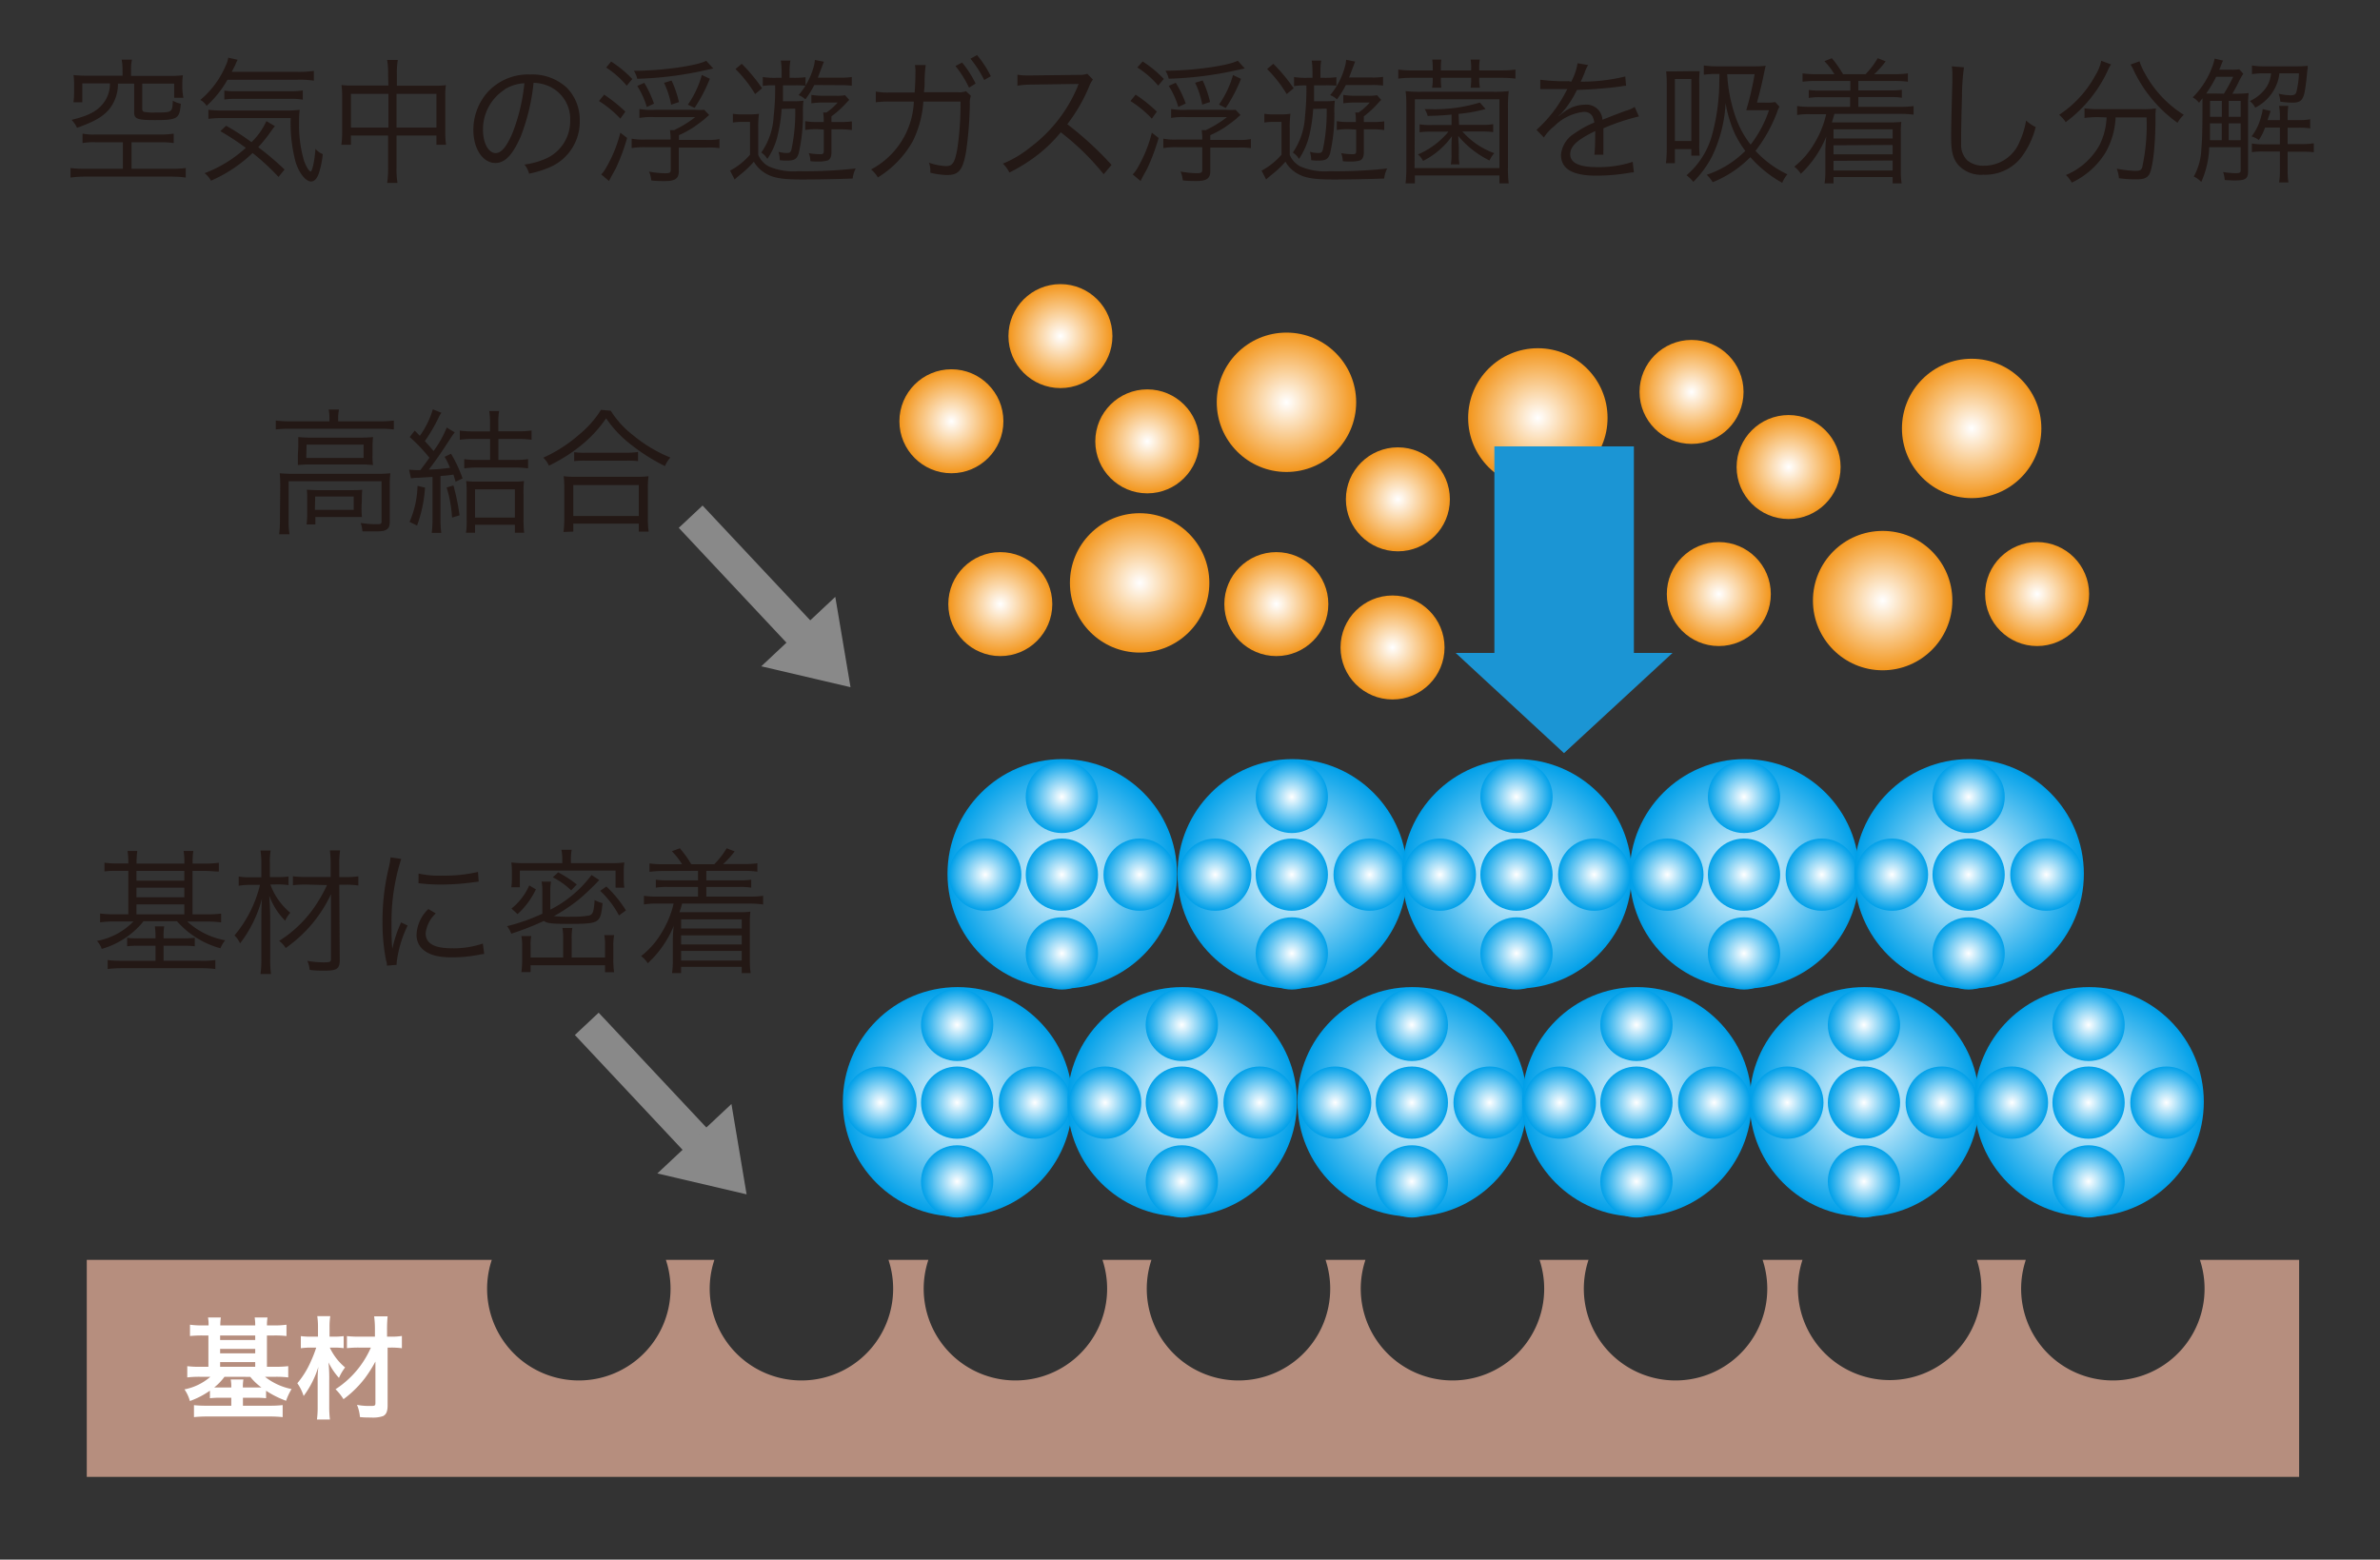 <svg id="レイヤー_1" data-name="レイヤー 1" xmlns="http://www.w3.org/2000/svg" xmlns:xlink="http://www.w3.org/1999/xlink" viewBox="0 0 298.41 195.59"><rect x="0" y="0" width="298.41" height="195.59" fill="#333333" stroke="none"/><defs><style>.cls-1{fill:#b68e7e;}.cls-2{fill:#fff;}.cls-3{fill:url(#名称未設定グラデーション_5);}.cls-4{fill:url(#名称未設定グラデーション_5-2);}.cls-5{fill:url(#名称未設定グラデーション_5-3);}.cls-6{fill:url(#名称未設定グラデーション_5-4);}.cls-7{fill:url(#名称未設定グラデーション_5-5);}.cls-8{fill:url(#名称未設定グラデーション_5-6);}.cls-9{fill:url(#名称未設定グラデーション_5-7);}.cls-10{fill:url(#名称未設定グラデーション_5-8);}.cls-11{fill:url(#名称未設定グラデーション_5-9);}.cls-12{fill:url(#名称未設定グラデーション_5-10);}.cls-13{fill:url(#名称未設定グラデーション_5-11);}.cls-14{fill:url(#名称未設定グラデーション_5-12);}.cls-15{fill:url(#名称未設定グラデーション_5-13);}.cls-16{fill:url(#名称未設定グラデーション_5-14);}.cls-17{fill:url(#名称未設定グラデーション_5-15);}.cls-18{fill:url(#名称未設定グラデーション_5-16);}.cls-19{fill:url(#名称未設定グラデーション_5-17);}.cls-20{fill:url(#名称未設定グラデーション_5-18);}.cls-21{fill:url(#名称未設定グラデーション_5-19);}.cls-22{fill:url(#名称未設定グラデーション_5-20);}.cls-23{fill:url(#名称未設定グラデーション_5-21);}.cls-24{fill:url(#名称未設定グラデーション_5-22);}.cls-25{fill:url(#名称未設定グラデーション_5-23);}.cls-26{fill:url(#名称未設定グラデーション_5-24);}.cls-27{fill:url(#名称未設定グラデーション_5-25);}.cls-28{fill:url(#名称未設定グラデーション_5-26);}.cls-29{fill:url(#名称未設定グラデーション_5-27);}.cls-30{fill:url(#名称未設定グラデーション_5-28);}.cls-31{fill:url(#名称未設定グラデーション_5-29);}.cls-32{fill:url(#名称未設定グラデーション_5-30);}.cls-33{fill:url(#名称未設定グラデーション_5-31);}.cls-34{fill:url(#名称未設定グラデーション_5-32);}.cls-35{fill:url(#名称未設定グラデーション_5-33);}.cls-36{fill:url(#名称未設定グラデーション_5-34);}.cls-37{fill:url(#名称未設定グラデーション_5-35);}.cls-38{fill:url(#名称未設定グラデーション_5-36);}.cls-39{fill:url(#名称未設定グラデーション_5-37);}.cls-40{fill:url(#名称未設定グラデーション_5-38);}.cls-41{fill:url(#名称未設定グラデーション_5-39);}.cls-42{fill:url(#名称未設定グラデーション_5-40);}.cls-43{fill:url(#名称未設定グラデーション_5-41);}.cls-44{fill:url(#名称未設定グラデーション_5-42);}.cls-45{fill:url(#名称未設定グラデーション_5-43);}.cls-46{fill:url(#名称未設定グラデーション_5-44);}.cls-47{fill:url(#名称未設定グラデーション_5-45);}.cls-48{fill:url(#名称未設定グラデーション_5-46);}.cls-49{fill:url(#名称未設定グラデーション_5-47);}.cls-50{fill:url(#名称未設定グラデーション_5-48);}.cls-51{fill:url(#名称未設定グラデーション_5-49);}.cls-52{fill:url(#名称未設定グラデーション_5-50);}.cls-53{fill:url(#名称未設定グラデーション_5-51);}.cls-54{fill:url(#名称未設定グラデーション_5-52);}.cls-55{fill:url(#名称未設定グラデーション_5-53);}.cls-56{fill:url(#名称未設定グラデーション_5-54);}.cls-57{fill:url(#名称未設定グラデーション_5-55);}.cls-58{fill:url(#名称未設定グラデーション_5-56);}.cls-59{fill:url(#名称未設定グラデーション_5-57);}.cls-60{fill:url(#名称未設定グラデーション_5-58);}.cls-61{fill:url(#名称未設定グラデーション_5-59);}.cls-62{fill:url(#名称未設定グラデーション_5-60);}.cls-63{fill:url(#名称未設定グラデーション_5-61);}.cls-64{fill:url(#名称未設定グラデーション_5-62);}.cls-65{fill:url(#名称未設定グラデーション_5-63);}.cls-66{fill:url(#名称未設定グラデーション_5-64);}.cls-67{fill:url(#名称未設定グラデーション_5-65);}.cls-68{fill:url(#名称未設定グラデーション_5-66);}.cls-69{fill:#231815;}.cls-70{fill:#898989;}.cls-71{fill:url(#名称未設定グラデーション_15);}.cls-72{fill:url(#名称未設定グラデーション_15-2);}.cls-73{fill:url(#名称未設定グラデーション_15-3);}.cls-74{fill:url(#名称未設定グラデーション_15-4);}.cls-75{fill:url(#名称未設定グラデーション_15-5);}.cls-76{fill:url(#名称未設定グラデーション_15-6);}.cls-77{fill:url(#名称未設定グラデーション_15-7);}.cls-78{fill:url(#名称未設定グラデーション_15-8);}.cls-79{fill:url(#名称未設定グラデーション_15-9);}.cls-80{fill:url(#名称未設定グラデーション_15-10);}.cls-81{fill:url(#名称未設定グラデーション_15-11);}.cls-82{fill:url(#名称未設定グラデーション_15-12);}.cls-83{fill:url(#名称未設定グラデーション_15-13);}.cls-84{fill:url(#名称未設定グラデーション_15-14);}.cls-85{fill:url(#名称未設定グラデーション_15-15);}.cls-86{fill:url(#名称未設定グラデーション_15-16);}.cls-87{fill:#1b95d4;}</style><radialGradient id="名称未設定グラデーション_5" cx="120.07" cy="138.18" r="14.39" gradientUnits="userSpaceOnUse"><stop offset="0" stop-color="#fff"/><stop offset="1" stop-color="#00a0e9"/></radialGradient><radialGradient id="名称未設定グラデーション_5-2" cx="110.4" cy="138.28" r="4.53" xlink:href="#名称未設定グラデーション_5"/><radialGradient id="名称未設定グラデーション_5-3" cx="120.01" cy="138.28" r="4.53" xlink:href="#名称未設定グラデーション_5"/><radialGradient id="名称未設定グラデーション_5-4" cx="120.01" cy="148.16" r="4.53" xlink:href="#名称未設定グラデーション_5"/><radialGradient id="名称未設定グラデーション_5-5" cx="120.01" cy="128.53" r="4.53" xlink:href="#名称未設定グラデーション_5"/><radialGradient id="名称未設定グラデーション_5-6" cx="129.76" cy="138.28" r="4.53" xlink:href="#名称未設定グラデーション_5"/><radialGradient id="名称未設定グラデーション_5-7" cx="148.23" cy="138.18" r="14.39" xlink:href="#名称未設定グラデーション_5"/><radialGradient id="名称未設定グラデーション_5-8" cx="138.57" cy="138.28" r="4.53" xlink:href="#名称未設定グラデーション_5"/><radialGradient id="名称未設定グラデーション_5-9" cx="148.18" cy="138.28" r="4.53" xlink:href="#名称未設定グラデーション_5"/><radialGradient id="名称未設定グラデーション_5-10" cx="148.18" cy="148.16" r="4.53" xlink:href="#名称未設定グラデーション_5"/><radialGradient id="名称未設定グラデーション_5-11" cx="148.18" cy="128.53" r="4.53" xlink:href="#名称未設定グラデーション_5"/><radialGradient id="名称未設定グラデーション_5-12" cx="157.93" cy="138.28" r="4.53" xlink:href="#名称未設定グラデーション_5"/><radialGradient id="名称未設定グラデーション_5-13" cx="177.07" cy="138.18" r="14.39" xlink:href="#名称未設定グラデーション_5"/><radialGradient id="名称未設定グラデーション_5-14" cx="167.41" cy="138.28" r="4.53" xlink:href="#名称未設定グラデーション_5"/><radialGradient id="名称未設定グラデーション_5-15" cx="177.02" cy="138.28" r="4.53" xlink:href="#名称未設定グラデーション_5"/><radialGradient id="名称未設定グラデーション_5-16" cx="177.02" cy="148.16" r="4.53" xlink:href="#名称未設定グラデーション_5"/><radialGradient id="名称未設定グラデーション_5-17" cx="177.02" cy="128.53" r="4.53" xlink:href="#名称未設定グラデーション_5"/><radialGradient id="名称未設定グラデーション_5-18" cx="186.77" cy="138.28" r="4.53" xlink:href="#名称未設定グラデーション_5"/><radialGradient id="名称未設定グラデーション_5-19" cx="205.24" cy="138.18" r="14.39" xlink:href="#名称未設定グラデーション_5"/><radialGradient id="名称未設定グラデーション_5-20" cx="195.57" cy="138.28" r="4.53" xlink:href="#名称未設定グラデーション_5"/><radialGradient id="名称未設定グラデーション_5-21" cx="205.18" cy="138.28" r="4.53" xlink:href="#名称未設定グラデーション_5"/><radialGradient id="名称未設定グラデーション_5-22" cx="205.18" cy="148.16" r="4.53" xlink:href="#名称未設定グラデーション_5"/><radialGradient id="名称未設定グラデーション_5-23" cx="205.18" cy="128.53" r="4.53" xlink:href="#名称未設定グラデーション_5"/><radialGradient id="名称未設定グラデーション_5-24" cx="214.93" cy="138.28" r="4.53" xlink:href="#名称未設定グラデーション_5"/><radialGradient id="名称未設定グラデーション_5-25" cx="233.76" cy="138.18" r="14.39" xlink:href="#名称未設定グラデーション_5"/><radialGradient id="名称未設定グラデーション_5-26" cx="224.1" cy="138.28" r="4.53" xlink:href="#名称未設定グラデーション_5"/><radialGradient id="名称未設定グラデーション_5-27" cx="233.71" cy="138.28" r="4.53" xlink:href="#名称未設定グラデーション_5"/><radialGradient id="名称未設定グラデーション_5-28" cx="233.71" cy="148.16" r="4.53" xlink:href="#名称未設定グラデーション_5"/><radialGradient id="名称未設定グラデーション_5-29" cx="233.71" cy="128.53" r="4.53" xlink:href="#名称未設定グラデーション_5"/><radialGradient id="名称未設定グラデーション_5-30" cx="243.46" cy="138.28" r="4.53" xlink:href="#名称未設定グラデーション_5"/><radialGradient id="名称未設定グラデーション_5-31" cx="261.93" cy="138.18" r="14.39" xlink:href="#名称未設定グラデーション_5"/><radialGradient id="名称未設定グラデーション_5-32" cx="252.26" cy="138.28" r="4.53" xlink:href="#名称未設定グラデーション_5"/><radialGradient id="名称未設定グラデーション_5-33" cx="261.87" cy="138.28" r="4.53" xlink:href="#名称未設定グラデーション_5"/><radialGradient id="名称未設定グラデーション_5-34" cx="261.87" cy="148.16" r="4.53" xlink:href="#名称未設定グラデーション_5"/><radialGradient id="名称未設定グラデーション_5-35" cx="261.87" cy="128.53" r="4.53" xlink:href="#名称未設定グラデーション_5"/><radialGradient id="名称未設定グラデーション_5-36" cx="271.63" cy="138.28" r="4.53" xlink:href="#名称未設定グラデーション_5"/><radialGradient id="名称未設定グラデーション_5-37" cx="133.19" cy="109.59" r="14.39" xlink:href="#名称未設定グラデーション_5"/><radialGradient id="名称未設定グラデーション_5-38" cx="123.53" cy="109.69" r="4.53" xlink:href="#名称未設定グラデーション_5"/><radialGradient id="名称未設定グラデーション_5-39" cx="133.14" cy="109.69" r="4.53" xlink:href="#名称未設定グラデーション_5"/><radialGradient id="名称未設定グラデーション_5-40" cx="133.14" cy="119.57" r="4.53" xlink:href="#名称未設定グラデーション_5"/><radialGradient id="名称未設定グラデーション_5-41" cx="133.14" cy="99.94" r="4.53" xlink:href="#名称未設定グラデーション_5"/><radialGradient id="名称未設定グラデーション_5-42" cx="142.89" cy="109.69" r="4.53" xlink:href="#名称未設定グラデーション_5"/><radialGradient id="名称未設定グラデーション_5-43" cx="162.03" cy="109.59" r="14.39" xlink:href="#名称未設定グラデーション_5"/><radialGradient id="名称未設定グラデーション_5-44" cx="152.37" cy="109.69" r="4.53" xlink:href="#名称未設定グラデーション_5"/><radialGradient id="名称未設定グラデーション_5-45" cx="161.97" cy="109.69" r="4.53" xlink:href="#名称未設定グラデーション_5"/><radialGradient id="名称未設定グラデーション_5-46" cx="161.97" cy="119.57" r="4.53" xlink:href="#名称未設定グラデーション_5"/><radialGradient id="名称未設定グラデーション_5-47" cx="161.97" cy="99.94" r="4.53" xlink:href="#名称未設定グラデーション_5"/><radialGradient id="名称未設定グラデーション_5-48" cx="171.73" cy="109.69" r="4.53" xlink:href="#名称未設定グラデーション_5"/><radialGradient id="名称未設定グラデーション_5-49" cx="190.2" cy="109.59" r="14.39" xlink:href="#名称未設定グラデーション_5"/><radialGradient id="名称未設定グラデーション_5-50" cx="180.53" cy="109.69" r="4.53" xlink:href="#名称未設定グラデーション_5"/><radialGradient id="名称未設定グラデーション_5-51" cx="190.14" cy="109.69" r="4.53" xlink:href="#名称未設定グラデーション_5"/><radialGradient id="名称未設定グラデーション_5-52" cx="190.14" cy="119.57" r="4.53" xlink:href="#名称未設定グラデーション_5"/><radialGradient id="名称未設定グラデーション_5-53" cx="190.14" cy="99.94" r="4.53" xlink:href="#名称未設定グラデーション_5"/><radialGradient id="名称未設定グラデーション_5-54" cx="199.89" cy="109.69" r="4.53" xlink:href="#名称未設定グラデーション_5"/><radialGradient id="名称未設定グラデーション_5-55" cx="218.72" cy="109.59" r="14.39" xlink:href="#名称未設定グラデーション_5"/><radialGradient id="名称未設定グラデーション_5-56" cx="209.06" cy="109.69" r="4.53" xlink:href="#名称未設定グラデーション_5"/><radialGradient id="名称未設定グラデーション_5-57" cx="218.67" cy="109.69" r="4.53" xlink:href="#名称未設定グラデーション_5"/><radialGradient id="名称未設定グラデーション_5-58" cx="218.67" cy="119.57" r="4.53" xlink:href="#名称未設定グラデーション_5"/><radialGradient id="名称未設定グラデーション_5-59" cx="218.67" cy="99.94" r="4.53" xlink:href="#名称未設定グラデーション_5"/><radialGradient id="名称未設定グラデーション_5-60" cx="228.42" cy="109.69" r="4.53" xlink:href="#名称未設定グラデーション_5"/><radialGradient id="名称未設定グラデーション_5-61" cx="246.89" cy="109.59" r="14.39" xlink:href="#名称未設定グラデーション_5"/><radialGradient id="名称未設定グラデーション_5-62" cx="237.22" cy="109.69" r="4.53" xlink:href="#名称未設定グラデーション_5"/><radialGradient id="名称未設定グラデーション_5-63" cx="246.83" cy="109.69" r="4.53" xlink:href="#名称未設定グラデーション_5"/><radialGradient id="名称未設定グラデーション_5-64" cx="246.83" cy="119.57" r="4.53" xlink:href="#名称未設定グラデーション_5"/><radialGradient id="名称未設定グラデーション_5-65" cx="246.83" cy="99.94" r="4.53" xlink:href="#名称未設定グラデーション_5"/><radialGradient id="名称未設定グラデーション_5-66" cx="256.58" cy="109.69" r="4.53" xlink:href="#名称未設定グラデーション_5"/><radialGradient id="名称未設定グラデーション_15" cx="142.89" cy="73.1" r="8.74" gradientUnits="userSpaceOnUse"><stop offset="0" stop-color="#fff"/><stop offset="1" stop-color="#f3961c"/></radialGradient><radialGradient id="名称未設定グラデーション_15-2" cx="161.3" cy="50.45" r="8.74" xlink:href="#名称未設定グラデーション_15"/><radialGradient id="名称未設定グラデーション_15-3" cx="192.82" cy="52.41" r="8.74" xlink:href="#名称未設定グラデーション_15"/><radialGradient id="名称未設定グラデーション_15-4" cx="247.21" cy="53.73" r="8.74" xlink:href="#名称未設定グラデーション_15"/><radialGradient id="名称未設定グラデーション_15-5" cx="236.05" cy="75.32" r="8.74" xlink:href="#名称未設定グラデーション_15"/><radialGradient id="名称未設定グラデーション_15-6" cx="119.29" cy="52.83" r="6.52" xlink:href="#名称未設定グラデーション_15"/><radialGradient id="名称未設定グラデーション_15-7" cx="132.96" cy="42.15" r="6.52" xlink:href="#名称未設定グラデーション_15"/><radialGradient id="名称未設定グラデーション_15-8" cx="174.6" cy="81.2" r="6.52" xlink:href="#名称未設定グラデーション_15"/><radialGradient id="名称未設定グラデーション_15-9" cx="212.09" cy="49.15" r="6.52" xlink:href="#名称未設定グラデーション_15"/><radialGradient id="名称未設定グラデーション_15-10" cx="224.26" cy="58.57" r="6.52" xlink:href="#名称未設定グラデーション_15"/><radialGradient id="名称未設定グラデーション_15-11" cx="215.51" cy="74.5" r="6.52" xlink:href="#名称未設定グラデーション_15"/><radialGradient id="名称未設定グラデーション_15-12" cx="255.42" cy="74.5" r="6.52" xlink:href="#名称未設定グラデーション_15"/><radialGradient id="名称未設定グラデーション_15-13" cx="143.85" cy="55.35" r="6.52" xlink:href="#名称未設定グラデーション_15"/><radialGradient id="名称未設定グラデーション_15-14" cx="175.27" cy="62.62" r="6.52" xlink:href="#名称未設定グラデーション_15"/><radialGradient id="名称未設定グラデーション_15-15" cx="125.42" cy="75.76" r="6.52" xlink:href="#名称未設定グラデーション_15"/><radialGradient id="名称未設定グラデーション_15-16" cx="160.03" cy="75.76" r="6.52" xlink:href="#名称未設定グラデーション_15"/></defs><path class="cls-1" d="M275.83,158A11.5,11.5,0,1,1,254,158h-6.14A11.5,11.5,0,1,1,226,158h-5a11.5,11.5,0,1,1-21.83,0h-6.14a11.5,11.5,0,1,1-21.83,0h-5a11.5,11.5,0,1,1-21.83,0h-6.14a11.5,11.5,0,1,1-21.83,0h-5a11.5,11.5,0,1,1-21.83,0H83.49a11.5,11.5,0,1,1-21.83,0H10.88v27.21H288.27V158Z"/><path class="cls-2" d="M26.15,166.22a4.54,4.54,0,0,0-.07-1h1.61a7,7,0,0,0-.07,1H32a5.94,5.94,0,0,0-.07-1h1.61a6.76,6.76,0,0,0-.07,1h.92a10.46,10.46,0,0,0,1.53-.09v1.42a12.2,12.2,0,0,0-1.53-.07h-.92v3.93h1.12a14.41,14.41,0,0,0,1.55-.08v1.41a12.49,12.49,0,0,0-1.51-.08H33.22a7.91,7.91,0,0,0,3.34,1.54,7.3,7.3,0,0,0-.69,1.47,12,12,0,0,1-2.51-1.26v.94a10.65,10.65,0,0,0-1.27-.06H30.46v1h3.42a13.41,13.41,0,0,0,1.56-.08v1.51a14.88,14.88,0,0,0-1.67-.08H26a15.47,15.47,0,0,0-1.68.08v-1.5a15.14,15.14,0,0,0,1.59.07H29v-1h-1.4a11,11,0,0,0-1.28.06v-.95a10.41,10.41,0,0,1-2.51,1.3,4.84,4.84,0,0,0-.68-1.46,7,7,0,0,0,3.25-1.58H25a13.17,13.17,0,0,0-1.52.08v-1.41a12.43,12.43,0,0,0,1.52.08h1.13v-3.93h-.77a14.52,14.52,0,0,0-1.54.07v-1.42a10.8,10.8,0,0,0,1.54.09Zm2,6.44A7.27,7.27,0,0,1,26.86,174H29a5,5,0,0,0-.07-1h1.59a5.26,5.26,0,0,0-.07,1h2.33a7.16,7.16,0,0,1-1.4-1.33ZM32,168.05v-.57h-4.4v.57Zm0,1.67v-.56h-4.4v.56Zm0,1.69v-.59h-4.4v.59Z"/><path class="cls-2" d="M41.35,169a7.24,7.24,0,0,0,1.92,2.49,6.19,6.19,0,0,0-.77,1.31,8.23,8.23,0,0,1-1.31-1.94,20.51,20.51,0,0,1,.09,2.33v3.21a12.27,12.27,0,0,0,.09,1.62H39.74a12.06,12.06,0,0,0,.09-1.62v-2.78c0-.53,0-.53,0-.77a10.7,10.7,0,0,1,.09-1.44,12,12,0,0,1-1.85,3.66,5.83,5.83,0,0,0-.79-1.6,11.06,11.06,0,0,0,1.7-2.75,15.51,15.51,0,0,0,.67-1.72H39a9.63,9.63,0,0,0-1.28.08v-1.52a9.64,9.64,0,0,0,1.34.07h.81v-1.19a9.2,9.2,0,0,0-.09-1.38h1.63a8.49,8.49,0,0,0-.09,1.38v1.19H42a9.08,9.08,0,0,0,1.09-.07v1.51a9.48,9.48,0,0,0-1.08-.07Zm3.65,0a13.92,13.92,0,0,0-1.5.07v-1.51a14.42,14.42,0,0,0,1.51.07h2v-.87a11.85,11.85,0,0,0-.1-1.68h1.69a16.57,16.57,0,0,0-.07,1.68v.87H49a8.21,8.21,0,0,0,1.39-.09v1.54a10.09,10.09,0,0,0-1.39-.08h-.4l0,7.24c0,.76-.17,1.15-.57,1.35a3.92,3.92,0,0,1-1.49.18c-.46,0-.92,0-1.41-.06a5,5,0,0,0-.37-1.53,7.92,7.92,0,0,0,1.54.14c.65,0,.77,0,.77-.35l0-5.22a16.09,16.09,0,0,1-1.32,2.09,13.41,13.41,0,0,1-2.68,2.63,6.8,6.8,0,0,0-1-1.25,11.88,11.88,0,0,0,4.43-5.22Z"/><circle class="cls-3" cx="120.07" cy="138.18" r="14.39"/><circle class="cls-4" cx="110.4" cy="138.28" r="4.53"/><circle class="cls-5" cx="120.01" cy="138.28" r="4.53"/><circle class="cls-6" cx="120.01" cy="148.16" r="4.53"/><circle class="cls-7" cx="120.01" cy="128.53" r="4.53"/><circle class="cls-8" cx="129.76" cy="138.28" r="4.53"/><circle class="cls-9" cx="148.23" cy="138.18" r="14.39"/><circle class="cls-10" cx="138.57" cy="138.28" r="4.53"/><circle class="cls-11" cx="148.18" cy="138.28" r="4.53"/><circle class="cls-12" cx="148.18" cy="148.16" r="4.53"/><circle class="cls-13" cx="148.18" cy="128.53" r="4.53"/><circle class="cls-14" cx="157.93" cy="138.28" r="4.53"/><circle class="cls-15" cx="177.07" cy="138.18" r="14.39"/><circle class="cls-16" cx="167.41" cy="138.28" r="4.53"/><circle class="cls-17" cx="177.02" cy="138.28" r="4.53"/><circle class="cls-18" cx="177.02" cy="148.16" r="4.53"/><circle class="cls-19" cx="177.02" cy="128.53" r="4.53"/><circle class="cls-20" cx="186.77" cy="138.28" r="4.53"/><circle class="cls-21" cx="205.24" cy="138.18" r="14.39"/><circle class="cls-22" cx="195.57" cy="138.28" r="4.53"/><circle class="cls-23" cx="205.18" cy="138.28" r="4.53"/><circle class="cls-24" cx="205.18" cy="148.16" r="4.53"/><circle class="cls-25" cx="205.18" cy="128.53" r="4.53"/><circle class="cls-26" cx="214.93" cy="138.28" r="4.53"/><circle class="cls-27" cx="233.76" cy="138.18" r="14.39"/><circle class="cls-28" cx="224.1" cy="138.28" r="4.53"/><circle class="cls-29" cx="233.71" cy="138.28" r="4.53"/><circle class="cls-30" cx="233.71" cy="148.16" r="4.53"/><circle class="cls-31" cx="233.71" cy="128.53" r="4.53"/><circle class="cls-32" cx="243.46" cy="138.28" r="4.53"/><circle class="cls-33" cx="261.93" cy="138.18" r="14.39"/><circle class="cls-34" cx="252.26" cy="138.28" r="4.53"/><circle class="cls-35" cx="261.87" cy="138.28" r="4.53"/><circle class="cls-36" cx="261.87" cy="148.16" r="4.53"/><circle class="cls-37" cx="261.87" cy="128.53" r="4.53"/><circle class="cls-38" cx="271.63" cy="138.28" r="4.53"/><circle class="cls-39" cx="133.19" cy="109.59" r="14.39"/><circle class="cls-40" cx="123.53" cy="109.69" r="4.53"/><circle class="cls-41" cx="133.14" cy="109.69" r="4.53"/><circle class="cls-42" cx="133.14" cy="119.57" r="4.53"/><circle class="cls-43" cx="133.14" cy="99.94" r="4.53"/><circle class="cls-44" cx="142.89" cy="109.69" r="4.53"/><circle class="cls-45" cx="162.03" cy="109.59" r="14.39"/><circle class="cls-46" cx="152.37" cy="109.69" r="4.53"/><circle class="cls-47" cx="161.97" cy="109.69" r="4.53"/><circle class="cls-48" cx="161.97" cy="119.57" r="4.53"/><circle class="cls-49" cx="161.97" cy="99.94" r="4.53"/><circle class="cls-50" cx="171.73" cy="109.69" r="4.53"/><circle class="cls-51" cx="190.2" cy="109.59" r="14.39"/><circle class="cls-52" cx="180.53" cy="109.69" r="4.53"/><circle class="cls-53" cx="190.14" cy="109.69" r="4.53"/><circle class="cls-54" cx="190.14" cy="119.57" r="4.53"/><circle class="cls-55" cx="190.14" cy="99.94" r="4.53"/><circle class="cls-56" cx="199.89" cy="109.69" r="4.53"/><circle class="cls-57" cx="218.72" cy="109.59" r="14.39"/><circle class="cls-58" cx="209.06" cy="109.69" r="4.53"/><circle class="cls-59" cx="218.67" cy="109.69" r="4.53"/><circle class="cls-60" cx="218.67" cy="119.57" r="4.53"/><circle class="cls-61" cx="218.67" cy="99.94" r="4.53"/><circle class="cls-62" cx="228.42" cy="109.69" r="4.53"/><circle class="cls-63" cx="246.89" cy="109.59" r="14.39"/><circle class="cls-64" cx="237.22" cy="109.69" r="4.53"/><circle class="cls-65" cx="246.83" cy="109.69" r="4.53"/><circle class="cls-66" cx="246.83" cy="119.57" r="4.53"/><circle class="cls-67" cx="246.83" cy="99.94" r="4.53"/><circle class="cls-68" cx="256.58" cy="109.69" r="4.53"/><path class="cls-69" d="M12,17.84a8.08,8.08,0,0,0-1.65.1V16.76a7.42,7.42,0,0,0,1.6.11h8.09a11.72,11.72,0,0,0,1.74-.11v1.18a11.62,11.62,0,0,0-1.69-.1H16.49v3.33h5a13.84,13.84,0,0,0,1.8-.1v1.2a12.64,12.64,0,0,0-1.8-.12H10.69a12.87,12.87,0,0,0-1.85.12v-1.2a14.48,14.48,0,0,0,1.85.1h4.72V17.84Zm3.36-9.13a5.8,5.8,0,0,0-.11-1.23h1.3a4.92,4.92,0,0,0-.12,1.23v.81h4.82a13.41,13.41,0,0,0,1.68-.08,7.72,7.72,0,0,0-.07,1.17v.46A7.34,7.34,0,0,0,23,12.26H21.84V10.49h-4v3.16c0,.26.07.34.29.39a6.53,6.53,0,0,0,1.31.07c2.15,0,2.17,0,2.23-1.48a3.42,3.42,0,0,0,1,.38c-.15,1.88-.41,2.05-3.25,2.05-2.23,0-2.6-.15-2.6-1V10.49H14.79a5.06,5.06,0,0,1-1.13,3.25c-.8.92-1.84,1.51-4,2.29a3.9,3.9,0,0,0-.68-1c2-.49,3.08-1,3.91-2a3.91,3.91,0,0,0,.89-2.57H10.32v2.37H9.21a9.7,9.7,0,0,0,.08-1.35v-.9a8.08,8.08,0,0,0-.07-1.17,13.48,13.48,0,0,0,1.69.08h4.46Z"/><path class="cls-69" d="M28.52,10a13.1,13.1,0,0,1-2.62,3.28,2.07,2.07,0,0,0-.78-.75,11.51,11.51,0,0,0,3.18-4.3,3.58,3.58,0,0,0,.32-1l1.18.27a3.5,3.5,0,0,0-.28.6c-.15.3-.22.45-.47.91h8.2a12.93,12.93,0,0,0,2.1-.12v1.23a11.24,11.24,0,0,0-2.1-.12Zm6.4,12.19a28.88,28.88,0,0,0-3.25-3,17.76,17.76,0,0,1-5.22,3.47,2.87,2.87,0,0,0-.8-.94,16.05,16.05,0,0,0,5.17-3.18,33,33,0,0,0-3.19-2.09l.72-.68a29.16,29.16,0,0,1,3.18,2.06,8.53,8.53,0,0,0,1.87-2.64l1.07.63-.24.29-.41.58a18.56,18.56,0,0,1-1.44,1.77,37.61,37.61,0,0,1,3.3,2.8Zm-7.07-7.38a11.7,11.7,0,0,0-1.72.1V13.76a11,11,0,0,0,1.56.1h8a12.44,12.44,0,0,0,1.88-.09,13.55,13.55,0,0,0-.07,1.45,16,16,0,0,0,.62,4.94c.23.68.65,1.35.83,1.35s.5-1.28.6-2.84a2.43,2.43,0,0,0,.92.66A11,11,0,0,1,40,21.66c-.22.71-.58,1.1-1,1.1-.65,0-1.47-1-1.92-2.38a18.9,18.9,0,0,1-.63-5.57Zm.28-3.45a7.59,7.59,0,0,0,1.45.08h6.75a8.76,8.76,0,0,0,1.63-.1V12.5a7.87,7.87,0,0,0-1.63-.1H29.68a9.51,9.51,0,0,0-1.55.08Z"/><path class="cls-69" d="M48.66,9.29a9.27,9.27,0,0,0-.12-1.77h1.34a9.56,9.56,0,0,0-.12,1.73v1.5h4.88a8.93,8.93,0,0,0,1.27-.07A7.91,7.91,0,0,0,55.83,12v4.64a10.58,10.58,0,0,0,.1,1.52H54.72V17h-5v4a9.79,9.79,0,0,0,.12,1.94H48.54A11.2,11.2,0,0,0,48.66,21V17H44v1.16h-1.2a10.58,10.58,0,0,0,.1-1.52V12a10.85,10.85,0,0,0-.08-1.34,9,9,0,0,0,1.25.07h4.63ZM44,11.77V16h4.7V11.77ZM54.72,16V11.77h-5V16Z"/><path class="cls-69" d="M65.27,17.17c-1,2.25-1.95,3.27-3.15,3.27-1.58,0-2.77-1.77-2.77-4.15A7.16,7.16,0,0,1,61.1,11.6a6.9,6.9,0,0,1,5.39-2.26A6.37,6.37,0,0,1,71.07,11a5.75,5.75,0,0,1,1.62,4.15A6.2,6.2,0,0,1,68.87,21a12.55,12.55,0,0,1-2.53.78,2.75,2.75,0,0,0-.59-1.14,10,10,0,0,0,2.79-.79,5.15,5.15,0,0,0,2.95-4.76,4.49,4.49,0,0,0-2.65-4.27,4.87,4.87,0,0,0-1.94-.43A25.79,25.79,0,0,1,65.27,17.17Zm-2-5.93a5.92,5.92,0,0,0-2.71,5.07c0,1.63.69,2.89,1.59,2.89.7,0,1.37-.8,2.09-2.47a23.59,23.59,0,0,0,1.51-6.29A5.2,5.2,0,0,0,63.22,11.24Z"/><path class="cls-69" d="M75.75,11.87A19.66,19.66,0,0,1,78.41,14l-.63.88a13.39,13.39,0,0,0-2.68-2.21Zm-.37,10a2.68,2.68,0,0,0,.48-.61,16.76,16.76,0,0,0,1.92-4.62l.85.66a25.26,25.26,0,0,1-1.43,3.84l-.55,1c-.12.22-.13.25-.29.56ZM76.63,7.72a14.3,14.3,0,0,1,2.65,2.19l-.7.84A11.43,11.43,0,0,0,76,8.47Zm8.48,13.75c0,.92-.45,1.24-1.76,1.24-.4,0-1.09,0-1.69-.08a3.49,3.49,0,0,0-.28-1.11,11.82,11.82,0,0,0,2,.21c.6,0,.72-.07.72-.46V18.46H80.9a9.43,9.43,0,0,0-1.7.11V17.39a7.47,7.47,0,0,0,1.7.11h3.18A6.73,6.73,0,0,0,84,16.32h.52a14.44,14.44,0,0,0,2.65-1.63h-5a9.36,9.36,0,0,0-2,.1V13.67a9.07,9.07,0,0,0,2,.1h5a8.23,8.23,0,0,0,1.13,0l.62.66a4.66,4.66,0,0,0-.52.45c-.22.2-1,.78-1.5,1.12a12.4,12.4,0,0,1-1.77.95v.6h3.42a7.22,7.22,0,0,0,1.66-.11v1.14a8.36,8.36,0,0,0-1.66-.07H85.11ZM89.43,8.59l-1,.22a44.43,44.43,0,0,1-8.53,1.07,3.24,3.24,0,0,0-.42-1c3.49,0,8-.65,9.07-1.26ZM81.1,13.42a10.57,10.57,0,0,0-1.2-2.64l.88-.39A13.48,13.48,0,0,1,82,13Zm3.05-.29a10.88,10.88,0,0,0-.89-2.74l.94-.29a12.92,12.92,0,0,1,.93,2.7Zm2.1,0A12.45,12.45,0,0,0,88,9.4l1,.48a19.65,19.65,0,0,1-1.91,3.65Z"/><path class="cls-69" d="M91.89,14.27a7.47,7.47,0,0,0,1.29.08h.69a8.85,8.85,0,0,0,1.29-.08,12.19,12.19,0,0,0-.09,1.78v3.37a2.9,2.9,0,0,0,1.34,1.46,7.9,7.9,0,0,0,3.7.59,57.25,57.25,0,0,0,7.18-.34,3.58,3.58,0,0,0-.38,1.26c-1.94.07-4.27.12-6.32.12-2.53,0-3.67-.19-4.66-.8a4.11,4.11,0,0,1-1.41-1.43A12.07,12.07,0,0,1,92.69,22c-.18.17-.35.29-.58.51l-.57-1.11a8.72,8.72,0,0,0,2.5-2V15.29h-.93a6.22,6.22,0,0,0-1.22.08ZM93,8a20.87,20.87,0,0,1,2.55,3.07l-.87.73a16,16,0,0,0-2.46-3.14Zm5,5.66a17.84,17.84,0,0,1-.44,3.07,8.74,8.74,0,0,1-1.35,3.2,2.35,2.35,0,0,0-.76-.8A8.66,8.66,0,0,0,97,14.61a31.36,31.36,0,0,0,.19-3.91,8.18,8.18,0,0,0-1.55.08V9.66a9.09,9.09,0,0,0,1.58.1H98v-.7a8.88,8.88,0,0,0-.1-1.46h1.2A7.77,7.77,0,0,0,99,9.06v.7h.55A10.27,10.27,0,0,0,101,9.68v1.07a11.56,11.56,0,0,0-1.31-.05H98.17c0,1.36,0,1.36,0,2h1.2a9.56,9.56,0,0,0,1.37-.07,10,10,0,0,0-.07,1.26,21.43,21.43,0,0,1-.53,5.34c-.22.71-.53.91-1.47.91a6.34,6.34,0,0,1-.9-.05,3.55,3.55,0,0,0-.16-1.05,4.47,4.47,0,0,0,1,.15c.42,0,.53-.08.63-.47a22.44,22.44,0,0,0,.47-5.1Zm4.1-3a12,12,0,0,1-1.12,1.8,2.54,2.54,0,0,0-.85-.53A9.2,9.2,0,0,0,102,8.45a4.17,4.17,0,0,0,.17-.93l1.13.22-.76,2h2.86a8.66,8.66,0,0,0,1.4-.08v1.09a10.32,10.32,0,0,0-1.4-.07Zm.35,5.54a8.86,8.86,0,0,0-1.49.1V15.2a8.63,8.63,0,0,0,1.49.1h.83a6.78,6.78,0,0,0-.07-1.19h.42a7.93,7.93,0,0,0,1.4-1.25h-1.83a8.93,8.93,0,0,0-1.47.1V11.9a8.69,8.69,0,0,0,1.48.11h1.6a5.78,5.78,0,0,0,1.15-.07l.52.59c-.15.14-.25.26-.37.38a12.54,12.54,0,0,1-1.86,1.68v.71h1.23a8.13,8.13,0,0,0,1.33-.08v1.09a8.29,8.29,0,0,0-1.28-.09h-1.28v2.89c0,.51-.15.85-.44,1a4,4,0,0,1-1.2.15c-.25,0-.7,0-1-.05a3,3,0,0,0-.2-1,9.29,9.29,0,0,0,1.45.13c.33,0,.43-.08.43-.39v-2.7Z"/><path class="cls-69" d="M114.68,11.6c.07-.89.1-1.82.1-2.57a4.57,4.57,0,0,0-.06-.87l1.35,0a15.22,15.22,0,0,0-.14,2.19c0,.6-.05.78-.08,1.21l4.17,0a2.4,2.4,0,0,0,1.1-.12l.61.57a2.67,2.67,0,0,0-.13,1,46.51,46.51,0,0,1-.47,6c-.41,2.33-.91,2.94-2.41,2.94a9.52,9.52,0,0,1-2.07-.29V21.4a2.7,2.7,0,0,0-.18-1,7.33,7.33,0,0,0,2.15.43c.81,0,1.08-.41,1.4-2.09a37.62,37.62,0,0,0,.41-6l-4.66,0a13,13,0,0,1-1.34,5,12.53,12.53,0,0,1-4.36,4.51,3.94,3.94,0,0,0-.85-1,10.07,10.07,0,0,0,5.36-8.51h-3a11.46,11.46,0,0,0-1.77.09V11.48a8.32,8.32,0,0,0,1.8.12Zm5.95-3.76a13.62,13.62,0,0,1,1.7,2.64l-.83.51a13.48,13.48,0,0,0-1.7-2.71Zm1.87-.93a12.85,12.85,0,0,1,1.73,2.65l-.83.47a14,14,0,0,0-1.72-2.67Z"/><path class="cls-69" d="M138.38,21.85A31.39,31.39,0,0,0,133,16.59a18,18,0,0,1-3.18,3.05,21.57,21.57,0,0,1-3.26,2,3.9,3.9,0,0,0-.82-1.12,13.42,13.42,0,0,0,3.38-2,18.37,18.37,0,0,0,6-7.67c0-.1,0-.11.08-.2a.21.21,0,0,0,.05-.12,2.36,2.36,0,0,1-.4,0l-5.56.08a10.7,10.7,0,0,0-1.72.14l0-1.38a7.46,7.46,0,0,0,1.32.09h.43l5.95-.07a2.87,2.87,0,0,0,1.06-.14l.7.73a3.4,3.4,0,0,0-.46.84,21,21,0,0,1-2.75,4.76,41.75,41.75,0,0,1,5.55,5.1Z"/><path class="cls-69" d="M142.39,11.87A18.49,18.49,0,0,1,145.05,14l-.63.88a13.39,13.39,0,0,0-2.68-2.21Zm-.37,10a3,3,0,0,0,.49-.61,16.78,16.78,0,0,0,1.91-4.62l.85.66a25.26,25.26,0,0,1-1.43,3.84l-.55,1c-.12.22-.13.25-.28.56Zm1.25-14.16a14,14,0,0,1,2.65,2.19l-.7.84a11.43,11.43,0,0,0-2.62-2.28Zm8.48,13.75c0,.92-.45,1.24-1.76,1.24-.4,0-1.09,0-1.69-.08a3.49,3.49,0,0,0-.28-1.11,11.82,11.82,0,0,0,2,.21c.6,0,.72-.07.72-.46V18.46h-3.18a9.43,9.43,0,0,0-1.7.11V17.39a7.47,7.47,0,0,0,1.7.11h3.18a6.73,6.73,0,0,0-.07-1.18h.52a14.44,14.44,0,0,0,2.65-1.63h-5a9.36,9.36,0,0,0-2,.1V13.67a9.07,9.07,0,0,0,2,.1h4.95a8.14,8.14,0,0,0,1.13,0l.62.66a4.66,4.66,0,0,0-.52.45c-.22.2-1,.78-1.5,1.12a12.4,12.4,0,0,1-1.77.95v.6h3.42a7.37,7.37,0,0,0,1.67-.11v1.14a8.49,8.49,0,0,0-1.67-.07h-3.42Zm4.32-12.88-1,.22a44.43,44.43,0,0,1-8.53,1.07,3.24,3.24,0,0,0-.42-1c3.49,0,8-.65,9.07-1.26Zm-8.33,4.83a10.57,10.57,0,0,0-1.2-2.64l.88-.39a13.48,13.48,0,0,1,1.25,2.6Zm3-.29a10.88,10.88,0,0,0-.89-2.74l.94-.29a12.92,12.92,0,0,1,.93,2.7Zm2.1,0a12.45,12.45,0,0,0,1.76-3.71l1,.48a19.65,19.65,0,0,1-1.91,3.65Z"/><path class="cls-69" d="M158.53,14.27a7.55,7.55,0,0,0,1.29.08h.7a8.8,8.8,0,0,0,1.28-.08,12.19,12.19,0,0,0-.09,1.78v3.37a2.9,2.9,0,0,0,1.34,1.46,7.9,7.9,0,0,0,3.7.59,57.25,57.25,0,0,0,7.18-.34,3.58,3.58,0,0,0-.38,1.26c-1.94.07-4.27.12-6.32.12-2.53,0-3.67-.19-4.66-.8a4,4,0,0,1-1.4-1.43A12.1,12.1,0,0,1,159.33,22c-.18.17-.35.29-.58.51l-.57-1.11a8.72,8.72,0,0,0,2.5-2V15.29h-.93a6.22,6.22,0,0,0-1.22.08ZM159.65,8a20.26,20.26,0,0,1,2.55,3.07l-.87.73a16,16,0,0,0-2.46-3.14Zm5,5.66a18.92,18.92,0,0,1-.43,3.07,9.09,9.09,0,0,1-1.35,3.2,2.47,2.47,0,0,0-.77-.8,8.75,8.75,0,0,0,1.52-4.5,33.91,33.91,0,0,0,.18-3.91,8.24,8.24,0,0,0-1.55.08V9.66a9.16,9.16,0,0,0,1.58.1h.73v-.7a10.27,10.27,0,0,0-.09-1.46h1.19a7.77,7.77,0,0,0-.1,1.46v.7h.55a10.27,10.27,0,0,0,1.45-.08v1.07a11.56,11.56,0,0,0-1.31-.05h-1.49c0,1.36,0,1.36,0,2H166a9.56,9.56,0,0,0,1.37-.07,10,10,0,0,0-.07,1.26,21.43,21.43,0,0,1-.53,5.34c-.22.71-.53.91-1.46.91a6.4,6.4,0,0,1-.91-.05,3.55,3.55,0,0,0-.16-1.05,4.47,4.47,0,0,0,1,.15c.42,0,.54-.08.63-.47a22.44,22.44,0,0,0,.47-5.1Zm4.1-3a12,12,0,0,1-1.12,1.8,2.54,2.54,0,0,0-.85-.53,9.2,9.2,0,0,0,1.83-3.5,4.17,4.17,0,0,0,.17-.93l1.13.22-.76,2h2.86a8.66,8.66,0,0,0,1.4-.08v1.09a10.32,10.32,0,0,0-1.4-.07Zm.35,5.54a8.86,8.86,0,0,0-1.49.1V15.2a8.63,8.63,0,0,0,1.49.1H170a6.78,6.78,0,0,0-.07-1.19h.42a7.93,7.93,0,0,0,1.4-1.25H169.9a8.93,8.93,0,0,0-1.47.1V11.9a8.69,8.69,0,0,0,1.48.11h1.6a5.78,5.78,0,0,0,1.15-.07l.52.59c-.15.14-.25.26-.37.38A12.54,12.54,0,0,1,171,14.59v.71h1.23a8.13,8.13,0,0,0,1.33-.08v1.09a8.29,8.29,0,0,0-1.28-.09H171v2.89c0,.51-.15.85-.44,1a4,4,0,0,1-1.2.15c-.25,0-.7,0-1-.05a3,3,0,0,0-.2-1,9.29,9.29,0,0,0,1.45.13c.33,0,.43-.08.43-.39v-2.7Z"/><path class="cls-69" d="M179.64,8.47a7.1,7.1,0,0,0-.06-1h1.14a6.9,6.9,0,0,0-.06,1v.36h3.8V8.47a5.9,5.9,0,0,0-.07-1h1.15a5.58,5.58,0,0,0-.07,1v.36h2.84a11.23,11.23,0,0,0,1.7-.11V9.86a13.05,13.05,0,0,0-1.7-.1h-2.84V10a4.64,4.64,0,0,0,.09,1h-1.17a5.58,5.58,0,0,0,.07-1V9.76h-3.8V10a6.56,6.56,0,0,0,.06,1h-1.16a5.36,5.36,0,0,0,.08-1V9.76H177a12.49,12.49,0,0,0-1.68.1V8.72a10.67,10.67,0,0,0,1.68.11h2.65ZM176.23,23a16.59,16.59,0,0,0,.1-2.05V13.48c0-.81,0-1.39-.1-2.05a16.58,16.58,0,0,0,2,.08h8.94a17.41,17.41,0,0,0,2-.08,16.87,16.87,0,0,0-.1,2.05V21a13.67,13.67,0,0,0,.1,2H188V22h-10.6v1Zm1.13-1.92H188V12.45h-10.6Zm5.58-5.42h2.78a8.13,8.13,0,0,0,1.5-.09v1a9.71,9.71,0,0,0-1.46-.08h-2.4a9.65,9.65,0,0,0,4,2.72,3.41,3.41,0,0,0-.6.92,12,12,0,0,1-3.92-3.08c0,.54.07,1.07.07,1.53v.77a7.15,7.15,0,0,0,.08,1.27h-1.08a6.54,6.54,0,0,0,.08-1.27V18.6c0-.53,0-1,.07-1.53a10,10,0,0,1-3.63,3.11,2.5,2.5,0,0,0-.65-.81,10.06,10.06,0,0,0,3.83-2.86h-2.15a9.61,9.61,0,0,0-1.47.08v-1a8.07,8.07,0,0,0,1.49.09H182V14.37c-1,.1-1.61.13-3,.17a2.64,2.64,0,0,0-.37-.85h.6a19.63,19.63,0,0,0,6.32-.83l.71.81a18.75,18.75,0,0,1-3.38.61Z"/><path class="cls-69" d="M197,10.25a7.32,7.32,0,0,0,.8-2.32l1.33.23a3.52,3.52,0,0,0-.43.92c-.22.55-.43,1-.51,1.16l.34,0a22.86,22.86,0,0,0,5.25-.65l.1,1.16a4.32,4.32,0,0,0-.66.09c-1.74.23-3.49.37-5.5.44a12.76,12.76,0,0,1-1.5,2.41c-.17.2-.5.6-.57.65a1,1,0,0,0-.21.17h0v0l0,.05c.6-.47.6-.47.77-.59a4.35,4.35,0,0,1,2.51-.84,2,2,0,0,1,2.2,1.89c1.22-.49,2.17-.85,2.9-1.12a4,4,0,0,0,1.14-.49l.53,1.19a26.88,26.88,0,0,0-4.45,1.49c0,.44,0,.61,0,1,0,.22,0,.59,0,.93s0,.62,0,.77a4.16,4.16,0,0,0,0,.61l-1.13,0c.05-.38.1-1.41.1-2.45a3.79,3.79,0,0,0,0-.51c-2.26,1.09-3.13,1.89-3.13,2.91s1,1.61,3.38,1.61a13.75,13.75,0,0,0,4.45-.66l.15,1.31a4.86,4.86,0,0,0-.66.08,25.54,25.54,0,0,1-4.05.34c-3,0-4.43-.86-4.43-2.62a3.51,3.51,0,0,1,1.7-2.68,12.12,12.12,0,0,1,2.48-1.36c-.14-.94-.54-1.34-1.32-1.34a6.15,6.15,0,0,0-3.71,1.8,5.66,5.66,0,0,0-1.29,1.41l-.93-.95a16.85,16.85,0,0,0,3.73-4.87l.15-.25a1.48,1.48,0,0,1-.31,0l-2.45,0h-.27l-.37,0,0-1.17a23,23,0,0,0,3.57.18Z"/><path class="cls-69" d="M211.88,8.93c.5,0,.83,0,1.23,0a11.56,11.56,0,0,0-.05,1.61v7.38a11.38,11.38,0,0,0,.05,1.6h-1.05v-.82H210v1.77h-1.12a14.76,14.76,0,0,0,.1-1.89v-8a15.8,15.8,0,0,0-.07-1.63c.4,0,.79,0,1.3,0ZM210,17.68h2.06V9.91H210Zm13.11-4.3a4.18,4.18,0,0,0-.33.78,18.47,18.47,0,0,1-2.67,4.76,12.85,12.85,0,0,0,4,2.94,3.75,3.75,0,0,0-.65,1.07,15.23,15.23,0,0,1-4-3.22,13.83,13.83,0,0,1-4.72,3.14,4.2,4.2,0,0,0-.75-.93,12.38,12.38,0,0,0,4.84-3,12.32,12.32,0,0,1-1.39-2.33,15.15,15.15,0,0,1-1.08-3.67,17.29,17.29,0,0,1-1.73,6.75,12.83,12.83,0,0,1-2.32,3.14,4.45,4.45,0,0,0-.85-.83,10.14,10.14,0,0,0,3.09-4.67,24.89,24.89,0,0,0,.94-5.21c.06-.63.06-.63.1-2.82h-.36a9.62,9.62,0,0,0-1.6.09V8.21a11.28,11.28,0,0,0,1.71.11h4.5a12.5,12.5,0,0,0,1.55-.07c-.06.22-.11.44-.2.87-.26,1.32-.55,2.48-.9,3.75h1a6.41,6.41,0,0,0,1.3-.07ZM216.56,9.3a19.41,19.41,0,0,0,1,5.22,12,12,0,0,0,1.94,3.62,14.63,14.63,0,0,0,2.3-4.32H220c-.52,0-.68,0-1.05,0A38,38,0,0,0,220,9.3Z"/><path class="cls-69" d="M227.64,10.15a12.24,12.24,0,0,0-1.63.1V9.2a10.15,10.15,0,0,0,1.63.1H230a9.11,9.11,0,0,0-1.25-1.63l.93-.37a13.65,13.65,0,0,1,1.4,2h2.83a10,10,0,0,0,1.52-2l1,.39A11.21,11.21,0,0,1,235,9.3h2.57a10.69,10.69,0,0,0,1.65-.1v1.05a12.23,12.23,0,0,0-1.65-.1H233v1.19h4a9,9,0,0,0,1.46-.08v1a7.84,7.84,0,0,0-1.46-.09h-4V13.4h5.28a11.68,11.68,0,0,0,1.65-.1v1.08a12.34,12.34,0,0,0-1.65-.1H230c-.16.56-.19.72-.32,1.07h7.21c.49,0,.94,0,1.5-.06a11.6,11.6,0,0,0-.06,1.34v4.86a9.71,9.71,0,0,0,.1,1.51H237.3v-.8h-7.41V23h-1.12a9.79,9.79,0,0,0,.1-1.49V19a14.18,14.18,0,0,1,.12-1.89,13.4,13.4,0,0,1-3.2,4.69,3.23,3.23,0,0,0-.82-.9,10.29,10.29,0,0,0,2.5-2.89,12.09,12.09,0,0,0,1.5-3.69h-2a9.44,9.44,0,0,0-1.64.1V13.3a11.32,11.32,0,0,0,1.64.1h5V12.19h-3.7a8.08,8.08,0,0,0-1.48.09v-1a9,9,0,0,0,1.48.08H232V10.15Zm2.25,6.07v1.14h7.41V16.22Zm0,2v1.13h7.41V18.18Zm0,1.95v1.21h7.41V20.13Z"/><path class="cls-69" d="M246.25,8.44A26.23,26.23,0,0,0,246,12c-.06,2-.11,4.35-.11,5.12,0,.2,0,.63,0,1a2.72,2.72,0,0,0,.78,2,3.15,3.15,0,0,0,2.09.66,4.78,4.78,0,0,0,4.46-3,10.56,10.56,0,0,0,.82-2.67,4.41,4.41,0,0,0,1.2.82,10.6,10.6,0,0,1-1.85,3.86,5.77,5.77,0,0,1-4.7,2.12,3.86,3.86,0,0,1-3.13-1.19c-.69-.79-.92-1.7-.92-3.48,0-1.14,0-1.56.15-6.92,0-.51,0-.83,0-1.1a5.29,5.29,0,0,0-.07-.9Z"/><path class="cls-69" d="M264.69,8.08a4.59,4.59,0,0,0-.46.87A16.9,16.9,0,0,1,259,15.32a3.83,3.83,0,0,0-.82-.92,13.85,13.85,0,0,0,4.57-5,5.57,5.57,0,0,0,.71-1.78Zm-1.61,6.61a12.86,12.86,0,0,0-1.72.1v-1.2a13.92,13.92,0,0,0,1.73.1h5.48a11.91,11.91,0,0,0,1.75-.09,7.19,7.19,0,0,0-.06,1.21c0,3.3-.32,6.17-.75,7-.29.51-.69.68-1.65.68-.55,0-1.14,0-2.18-.14a5,5,0,0,0-.27-1.2,13.13,13.13,0,0,0,2.35.28c.53,0,.71-.1.83-.42a24.69,24.69,0,0,0,.55-6.29h-3.88a9.76,9.76,0,0,1-1.3,4.47,9.88,9.88,0,0,1-4.2,3.71,3.61,3.61,0,0,0-.73-.95,8.59,8.59,0,0,0,4.2-3.73,8.53,8.53,0,0,0,.9-3.5Zm5.18-7a6.87,6.87,0,0,0,.63,1.43,14,14,0,0,0,4.92,5.28,4.25,4.25,0,0,0-.79,1,17.08,17.08,0,0,1-5.61-6.83l-.27-.48Z"/><path class="cls-69" d="M280.4,11.75a11.86,11.86,0,0,0,1.54-.08,11.58,11.58,0,0,0-.07,1.51v8.29c0,.94-.32,1.16-1.65,1.16-.23,0-.35,0-1.28-.05a3.48,3.48,0,0,0-.2-1,12.78,12.78,0,0,0,1.55.14c.51,0,.65-.07.65-.36V18.46H277a11.54,11.54,0,0,1-1,4.36,3,3,0,0,0-.94-.68,7.68,7.68,0,0,0,.95-3.45c.1-1.16.14-2.2.14-5.05,0-.48,0-.94,0-1.31l-.43.56a2.65,2.65,0,0,0-.79-.68,10.49,10.49,0,0,0,2.42-3.76,6.64,6.64,0,0,0,.33-1.1l1.05.25c-.06.14-.08.17-.2.46a6.43,6.43,0,0,1-.28.68h1.58a5.63,5.63,0,0,0,.94-.05l.5.56a8.35,8.35,0,0,0-.6,1.07c-.19.41-.55,1.06-.77,1.43Zm-1.56,0A20.53,20.53,0,0,0,280,9.63h-2.13a17,17,0,0,1-1.25,2.1c.43,0,.62,0,1.2,0Zm-.27,5.83V15.47h-1.48c0,1.33,0,1.33,0,2.11Zm-1.47-4.93v2h1.48v-2Zm3.84,0h-1.5v2h1.5Zm0,2.82h-1.5v2.11h1.5Zm3-6.27a8.71,8.71,0,0,0-1.58.1V8.21a9.38,9.38,0,0,0,1.66.11h3.8a12.9,12.9,0,0,0,1.53-.07c0,.27,0,.32-.06.64-.07.89-.19,1.87-.3,2.5-.22,1.18-.55,1.48-1.55,1.48a11.14,11.14,0,0,1-1.53-.12,3.57,3.57,0,0,0-.21-1,7.12,7.12,0,0,0,1.49.2c.48,0,.65-.1.75-.47a11.83,11.83,0,0,0,.31-2.28h-2.45a5.38,5.38,0,0,1-.71,2.12,5.61,5.61,0,0,1-2.32,2.18,3,3,0,0,0-.68-.83,5,5,0,0,0,2.1-1.77,3.77,3.77,0,0,0,.56-1.7ZM284,16a7.07,7.07,0,0,1-.78,1.56,3.25,3.25,0,0,0-.91-.46,6.65,6.65,0,0,0,1.22-2.6,3.23,3.23,0,0,0,.17-.82l1,.24-.39,1.14h1.55v-.42a8.11,8.11,0,0,0-.1-1.36h1.15a11.19,11.19,0,0,0-.08,1.36v.42h1.26a7.89,7.89,0,0,0,1.57-.1V16.1a9.36,9.36,0,0,0-1.57-.08h-1.26v2.05h1.71a10.18,10.18,0,0,0,1.57-.1v1.12a12,12,0,0,0-1.52-.06h-1.76v2.34a9.2,9.2,0,0,0,.1,1.51h-1.17a9.45,9.45,0,0,0,.1-1.51V19h-2.08a8.91,8.91,0,0,0-1.43.08V18a8.62,8.62,0,0,0,1.44.1h2.07V16Z"/><path class="cls-69" d="M16.09,108.2a8.54,8.54,0,0,0-.1-1.48h1.22a12.09,12.09,0,0,0-.09,1.48v.1h6v-.1a8.71,8.71,0,0,0-.1-1.48h1.22a8.94,8.94,0,0,0-.09,1.48v.1h1.57a12.71,12.71,0,0,0,1.72-.1v1.1c-.55,0-1.08-.08-1.72-.08H24.14v5.45H26a12.13,12.13,0,0,0,1.73-.1v1.11a11.72,11.72,0,0,0-1.7-.11H23.48a9.6,9.6,0,0,0,4.75,2.35,4.53,4.53,0,0,0-.6,1,11.18,11.18,0,0,1-5.44-3.39H18A10.43,10.43,0,0,1,12.76,119a3,3,0,0,0-.6-1,8.57,8.57,0,0,0,4.57-2.44H14.25a11.52,11.52,0,0,0-1.7.11v-1.11a11.2,11.2,0,0,0,1.68.1h1.86v-5.45H14.81c-.64,0-1.19,0-1.71.08v-1.1a12.33,12.33,0,0,0,1.71.1h1.28Zm3.41,9.33a9.51,9.51,0,0,0-.08-1.36h1.17a7.14,7.14,0,0,0-.08,1.36v.15h2.43a11.47,11.47,0,0,0,1.48-.07v1.06a11.68,11.68,0,0,0-1.48-.07H20.51v1.89h4.66A11.44,11.44,0,0,0,27,120.4v1.12a15.54,15.54,0,0,0-1.82-.1H15.36a16,16,0,0,0-1.86.1V120.4a14.11,14.11,0,0,0,1.82.09H19.5V118.6H17.41a11.92,11.92,0,0,0-1.47.07v-1.06a11.2,11.2,0,0,0,1.47.07H19.5Zm3.61-7.09v-1.22h-6v1.22Zm0,2.09v-1.21h-6v1.21Zm0,2.14v-1.25h-6v1.25Z"/><path class="cls-69" d="M33.9,110.93a8.26,8.26,0,0,0,2.5,3.54,3.36,3.36,0,0,0-.64,1,8.85,8.85,0,0,1-2-3.13c.08,1.11.12,2.09.12,3.32v4.69a12.07,12.07,0,0,0,.1,1.8H32.66a11.94,11.94,0,0,0,.11-1.8v-4.47c0-.94,0-2.35.08-3.2a15.76,15.76,0,0,1-2.75,5.63,3.14,3.14,0,0,0-.7-1,15.43,15.43,0,0,0,3.2-6.34H31.37a8.88,8.88,0,0,0-1.44.11v-1.16a7,7,0,0,0,1.47.1h1.37v-1.77a10.33,10.33,0,0,0-.11-1.59h1.28a7.34,7.34,0,0,0-.1,1.58V110h1.07a10.06,10.06,0,0,0,1.27-.08V111a9.85,9.85,0,0,0-1.27-.09Zm4.58,0a11.65,11.65,0,0,0-1.75.09v-1.13a11.44,11.44,0,0,0,1.73.09h3v-1.46a14.54,14.54,0,0,0-.1-1.87h1.28a11.64,11.64,0,0,0-.1,1.87V110h.83a10.91,10.91,0,0,0,1.56-.1v1.15a9.62,9.62,0,0,0-1.56-.1h-.83l.06,9.43c0,1.09-.34,1.35-1.87,1.35-.59,0-1.24,0-1.9-.1a3.77,3.77,0,0,0-.29-1.13,12.08,12.08,0,0,0,2.06.19c.76,0,.9-.07.9-.42l0-8.13a17,17,0,0,1-5.68,6.75A3.12,3.12,0,0,0,35,118a15.44,15.44,0,0,0,4.2-3.92A18.94,18.94,0,0,0,41,111Z"/><path class="cls-69" d="M50.31,107.72a22,22,0,0,0-.71,2.72,25,25,0,0,0-.51,5.32c0,1.33,0,2.33.1,3.23a16,16,0,0,1,1.1-3.31l.82.39a14.68,14.68,0,0,0-1.38,4.67V121l-1.22.1c0-.27,0-.36-.11-.68a24.6,24.6,0,0,1-.44-4.81,28.1,28.1,0,0,1,.77-6.73,10.61,10.61,0,0,0,.24-1.36Zm4.33,6.83a4,4,0,0,0-1.27,2.5c0,1.26,1.07,1.87,3.26,1.87a11.29,11.29,0,0,0,3.91-.59l.17,1.31a4.91,4.91,0,0,0-.59.08,17.41,17.41,0,0,1-3.49.34c-1.94,0-3.16-.41-3.89-1.29a2.42,2.42,0,0,1-.51-1.56A4.69,4.69,0,0,1,53.71,114Zm-2.16-5a11.44,11.44,0,0,0,2.89.26,18.55,18.55,0,0,0,4.56-.46l.09,1.21-1.18.15a29.69,29.69,0,0,1-3.65.22,22.4,22.4,0,0,1-2.72-.17Z"/><path class="cls-69" d="M75.14,110.37c-.16.16-.23.22-.33.34-.7.72-1.74,1.7-2.23,2.09a21.59,21.59,0,0,1-3.13,2.09,17.87,17.87,0,0,0,2.33.07,11.24,11.24,0,0,0,2-.13c.43-.09.56-.28.67-.9a8.51,8.51,0,0,0,.1-1.06,4.19,4.19,0,0,0,1,.39c-.26,2.55-.34,2.6-4.35,2.6-2,0-2.61-.06-3-.37a35,35,0,0,1-4.09,1.6,1.58,1.58,0,0,1-.07-.16,3.39,3.39,0,0,0-.46-.78A24.72,24.72,0,0,0,68,114.59v-2.81a6.46,6.46,0,0,0-.09-1.22h1.18a6.35,6.35,0,0,0-.09,1.21v2.31a14.79,14.79,0,0,0,5.17-4.35Zm-4.64-2.63a5.6,5.6,0,0,0-.11-1.17h1.29a6.29,6.29,0,0,0-.1,1.17v.51h5a13.32,13.32,0,0,0,1.7-.09,7.47,7.47,0,0,0-.07,1.14v.83a7.92,7.92,0,0,0,.07,1.19h-1.1v-2.14h-12v2.09H64.11a7.72,7.72,0,0,0,.07-1.2v-.79a7.82,7.82,0,0,0-.07-1.12,13.63,13.63,0,0,0,1.7.09H70.5Zm-6.37,6.2a7.69,7.69,0,0,0,2.23-2.9l.83.49a9.82,9.82,0,0,1-2.3,3.11Zm6.48,3.91a8,8,0,0,0-.09-1.48h1.24a7.89,7.89,0,0,0-.08,1.48v2.23h4.18v-1.51a6.45,6.45,0,0,0-.09-1.3H77a7.37,7.37,0,0,0-.1,1.35v1.7a10.65,10.65,0,0,0,.1,1.61H75.86v-.88H66.53v.86H65.37a10.72,10.72,0,0,0,.1-1.64v-1.62a5.84,5.84,0,0,0-.1-1.26h1.24a5.82,5.82,0,0,0-.08,1.24v1.45h4.08Zm1-6.19a9.44,9.44,0,0,0-2.3-1.64l.68-.62a15.38,15.38,0,0,1,2.33,1.52Zm6,3.15a11.6,11.6,0,0,0-2.36-3.09l.78-.55a15.15,15.15,0,0,1,2.45,3Z"/><path class="cls-69" d="M83.1,109.23a10.94,10.94,0,0,0-1.66.11v-1.06a10.48,10.48,0,0,0,1.66.1h2.42a9.27,9.27,0,0,0-1.28-1.63l1-.37a13.67,13.67,0,0,1,1.43,2h2.89a10.38,10.38,0,0,0,1.55-2l1,.39a10.4,10.4,0,0,1-1.45,1.59h2.62a10.94,10.94,0,0,0,1.68-.1v1.06a10.94,10.94,0,0,0-1.68-.11H88.56v1.19h4.13a8.45,8.45,0,0,0,1.5-.08v1a8.26,8.26,0,0,0-1.5-.09H88.56v1.21H94a10.77,10.77,0,0,0,1.68-.1v1.09a11.13,11.13,0,0,0-1.68-.11H85.52a9.88,9.88,0,0,1-.33,1.08h7.36c.5,0,1,0,1.53-.07a11.7,11.7,0,0,0-.06,1.34v4.86a9.71,9.71,0,0,0,.1,1.51H93v-.79H85.4v.79H84.26a9.79,9.79,0,0,0,.1-1.49V118a14.18,14.18,0,0,1,.12-1.89,13.26,13.26,0,0,1-3.26,4.69,3.46,3.46,0,0,0-.84-.9,10.19,10.19,0,0,0,2.55-2.89,12.15,12.15,0,0,0,1.53-3.69H82.4a8.72,8.72,0,0,0-1.66.11v-1.09a10.32,10.32,0,0,0,1.66.1h5.12v-1.21H83.75a8.51,8.51,0,0,0-1.52.09v-1a8.44,8.44,0,0,0,1.52.08h3.77v-1.19Zm2.3,6.07v1.14H93V115.3Zm0,2v1.14H93v-1.14Zm0,1.95v1.21H93v-1.21Z"/><rect class="cls-70" x="78.74" y="125.56" width="4.09" height="21.1" transform="translate(232.82 180.12) rotate(136.84)"/><path class="cls-70" d="M93.61,149.78l-11.19-2.62,9.29-8.71Z"/><path class="cls-69" d="M41.31,52.51a6,6,0,0,0-.1-1.15H42.5a5.69,5.69,0,0,0-.1,1.14v.34h5.3a13.19,13.19,0,0,0,1.68-.1v1.12a12.16,12.16,0,0,0-1.68-.09H36.26a12.16,12.16,0,0,0-1.68.09V52.74a13.16,13.16,0,0,0,1.72.1h5Zm-6.17,8.37a14.45,14.45,0,0,0-.07-1.53,15.8,15.8,0,0,0,1.68.07H47.29a13.16,13.16,0,0,0,1.65-.07,13.93,13.93,0,0,0-.07,1.49v4.51c0,.58-.1.86-.39,1.05s-.56.24-1.46.24c-.39,0-.49,0-1.58,0a3.57,3.57,0,0,0-.22-1.06,12.11,12.11,0,0,0,1.92.16c.61,0,.7,0,.7-.39v-5H36.19v4.89A10,10,0,0,0,36.3,67H35a13.75,13.75,0,0,0,.1-1.72ZM37.4,56.1c0-.54,0-.93,0-1.29a13.6,13.6,0,0,0,1.61.07h6.31a11.89,11.89,0,0,0,1.45-.07,13,13,0,0,0-.06,1.31V57a7.27,7.27,0,0,0,.06,1.32,13.53,13.53,0,0,0-1.57-.07H38.88a14.19,14.19,0,0,0-1.53.07c0-.36,0-.66,0-1.32Zm1,1.33h7.19V55.76H38.44Zm6.93,6.2a11.57,11.57,0,0,0,.05,1.21c-.44,0-1,0-1.56,0H39.54v.93h-1.1a10.21,10.21,0,0,0,.08-1.41v-1.7c0-.54,0-.88-.05-1.24.39,0,.75.05,1.38.05h4.08c.64,0,1,0,1.49-.05a11.17,11.17,0,0,0-.05,1.16Zm-5.85.31h4.87V62.27H39.52Z"/><path class="cls-69" d="M51.29,58.91c.32,0,.66.05,1,.05h.41c.52-.68.75-1,1.14-1.55a20.07,20.07,0,0,0-2.47-2.6L52,54l.64.66a11.25,11.25,0,0,0,1.63-3.33l1.08.44a2.8,2.8,0,0,0-.36.61,21.27,21.27,0,0,1-1.72,2.94c.53.58.53.58,1.09,1.24a13,13,0,0,0,1.65-2.94l1,.6c-.29.39-.29.39-1.12,1.66-.58.9-1.41,2.09-2.12,3,1,0,1.8-.11,2.65-.21a8.7,8.7,0,0,0-.67-1.38l.8-.39A16.8,16.8,0,0,1,58,60l-.88.41c-.12-.43-.17-.58-.27-.89a15.92,15.92,0,0,1-1.62.17v5.44a12.94,12.94,0,0,0,.1,1.7h-1.2a13.41,13.41,0,0,0,.1-1.7V59.81l-1.7.1c-.53,0-.73.05-1,.08Zm2,2.24a16.91,16.91,0,0,1-1,4.76l-.94-.46a12,12,0,0,0,1-4.52Zm3.56-.27a26.57,26.57,0,0,1,.77,3.75l-.94.28A16,16,0,0,0,56,61.13Zm2.52-5.83a12,12,0,0,0-1.72.1V54a11.43,11.43,0,0,0,1.72.1h2.07V52.92a8.15,8.15,0,0,0-.1-1.37h1.24a8,8,0,0,0-.1,1.41v1.13h2.45a11.43,11.43,0,0,0,1.72-.1v1.16a12.26,12.26,0,0,0-1.72-.1H62.49v2.63h2a11.25,11.25,0,0,0,1.72-.1v1.16a11.72,11.72,0,0,0-1.7-.11H59.91a11.82,11.82,0,0,0-1.7.11V57.58a11.23,11.23,0,0,0,1.7.1h1.54V55.05Zm.19,11.76H58.43a9.61,9.61,0,0,0,.08-1.62V61.88a13.47,13.47,0,0,0-.06-1.55,9.68,9.68,0,0,0,1.3.07h4.59a9.4,9.4,0,0,0,1.36-.07,13,13,0,0,0-.06,1.58v3.25a14.36,14.36,0,0,0,.08,1.65H64.56v-1h-5Zm0-1.9h5V61.37h-5Z"/><path class="cls-69" d="M76.58,51.51a11.72,11.72,0,0,0,2.81,3.08,17.79,17.79,0,0,0,4.66,2.79,4,4,0,0,0-.68,1.07,24.34,24.34,0,0,1-4.8-3.13A14.06,14.06,0,0,1,76,52.46a16.05,16.05,0,0,1-3.57,3.73,20.37,20.37,0,0,1-3.61,2.21,2.77,2.77,0,0,0-.71-1,18,18,0,0,0,4.62-3,12.34,12.34,0,0,0,2.62-3Zm-5.93,15.2a12.09,12.09,0,0,0,.1-1.67V61.29a10.59,10.59,0,0,0-.08-1.57,9.05,9.05,0,0,0,1.32.07h8a9,9,0,0,0,1.32-.07,11.57,11.57,0,0,0-.08,1.57V65a11.7,11.7,0,0,0,.1,1.67H80.09v-1H71.88v1Zm1.23-2h8.21V60.83H71.88Zm.11-8a8.89,8.89,0,0,0,1.35.07h5.27A10.08,10.08,0,0,0,80,56.68v1.15a10.77,10.77,0,0,0-1.42-.06H73.32a10.18,10.18,0,0,0-1.33.06Z"/><rect class="cls-70" x="91.76" y="61.96" width="4.09" height="21.1" transform="translate(211.84 61.22) rotate(136.84)"/><path class="cls-70" d="M106.64,86.18,95.45,83.56l9.28-8.71Z"/><circle class="cls-71" cx="142.89" cy="73.1" r="8.74"/><circle class="cls-72" cx="161.3" cy="50.45" r="8.74"/><circle class="cls-73" cx="192.82" cy="52.41" r="8.74"/><circle class="cls-74" cx="247.21" cy="53.73" r="8.74"/><circle class="cls-75" cx="236.05" cy="75.32" r="8.74"/><circle class="cls-76" cx="119.29" cy="52.83" r="6.52"/><circle class="cls-77" cx="132.96" cy="42.15" r="6.52"/><circle class="cls-78" cx="174.6" cy="81.2" r="6.52"/><circle class="cls-79" cx="212.09" cy="49.15" r="6.52"/><circle class="cls-80" cx="224.26" cy="58.57" r="6.52"/><circle class="cls-81" cx="215.51" cy="74.5" r="6.52"/><circle class="cls-82" cx="255.42" cy="74.5" r="6.52"/><circle class="cls-83" cx="143.85" cy="55.35" r="6.52"/><circle class="cls-84" cx="175.27" cy="62.62" r="6.52"/><circle class="cls-85" cx="125.42" cy="75.76" r="6.52"/><circle class="cls-86" cx="160.03" cy="75.76" r="6.52"/><rect class="cls-87" x="187.37" y="55.98" width="17.49" height="27.7"/><path class="cls-87" d="M182.51,81.88h27.2L196.1,94.45Z"/></svg>